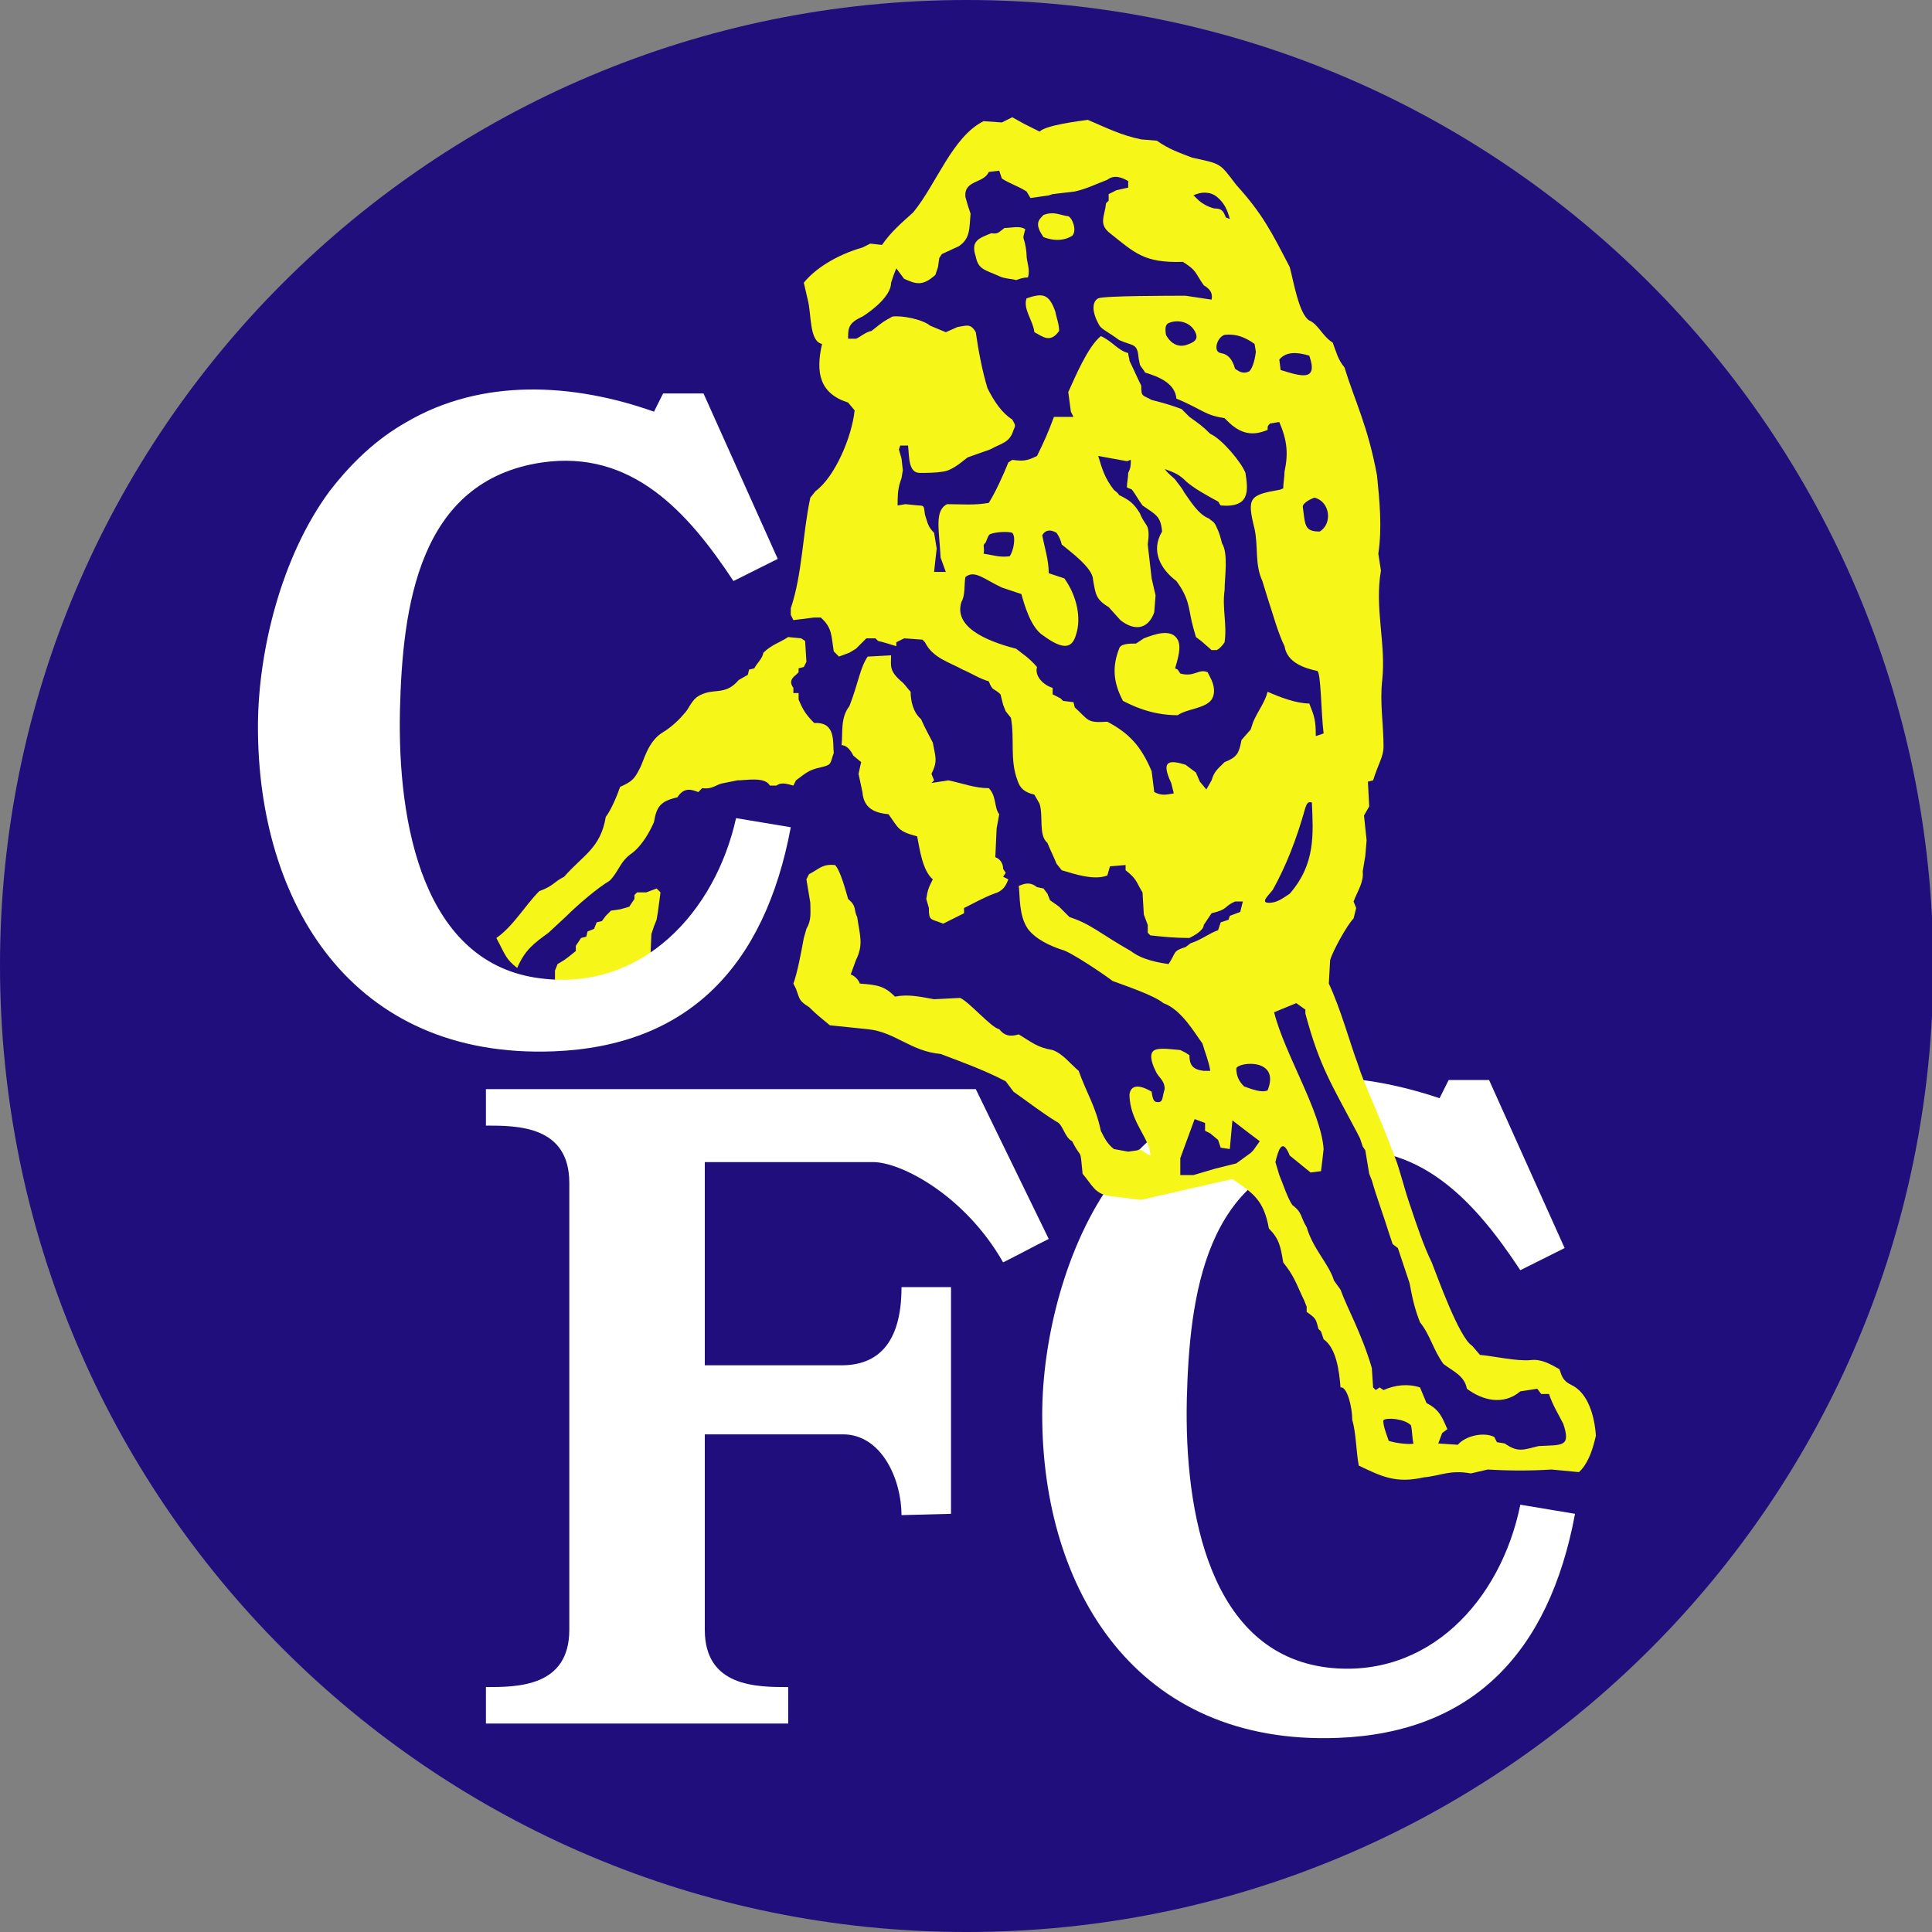 <?xml version="1.0" encoding="utf-8"?>
<!-- Generator: Adobe Illustrator 23.1.0, SVG Export Plug-In . SVG Version: 6.00 Build 0)  -->
<svg version="1.1"
	 id="svg2" xmlns:cc="http://creativecommons.org/ns#" xmlns:dc="http://purl.org/dc/elements/1.1/" xmlns:rdf="http://www.w3.org/1999/02/22-rdf-syntax-ns#"
	 xmlns="http://www.w3.org/2000/svg" xmlns:xlink="http://www.w3.org/1999/xlink" x="0px" y="0px" viewBox="0 0 148.3 148.3"
	 style="enable-background:new 0 0 148.3 148.3;" xml:space="preserve">
<rect x="0" y="0" width="148.3" height="148.3" fill="#808080" stroke="none"/>
<style type="text/css">
	.st0{fill:#200E7D;}
	.st1{fill:#F7F619;}
	.st2{fill:#FFFFFF;}
</style>
<path class="st0" d="M74.2,0C33.2,0,0,33.2,0,74.1c0,41,33.2,74.2,74.2,74.2c41,0,74.2-33.2,74.2-74.2C148.3,33.2,115.1,0,74.2,0z"
	/>
<path class="st0" d="M93,70.1l-0.6,0.9c0,0.4-0.6,0.8-1.1,1c-1.1,0-2.1-0.1-3-0.2l-0.2-0.2l0-0.6l-0.3-0.8l-0.1-1.7
	c-0.5-0.9-0.4-1.1-1.3-1.7l0-0.4l-1.2,0.1L85,67.3c-1.1,0.3-2.5-0.1-3.5-0.4l-0.4-0.5c-0.2-0.5-0.5-1-0.7-1.6c-0.7-0.6-0.4-2-0.6-3
	l-0.4-0.7c-0.9-0.2-1.1-0.6-1.3-1.1c-0.5-1.6-0.2-3.2-0.5-4.8l-0.4-0.5l-0.2-0.5l-0.2-0.8c-0.5-0.5-0.6-0.2-0.9-1
	c-0.7-0.3-1.3-0.6-2-0.9c-1.1-0.6-2.4-0.9-2.9-2.1l-0.2-0.2L69.3,49l-0.6,0.3l0,0.3l-1-0.3l-0.4-0.1l-0.2-0.2l-0.7,0l-0.2,0.2
	L65.7,50l-0.5,0.3l-0.8,0.3L64,50.1c-0.2-1.2-0.1-1.7-1-2.6l-0.5,0l-1.6,0.2l-0.4,1.1l1,0.2l0.2,0.2l0.1,1.6l-0.2,0.4l-0.4,0.1
	l0,0.3L61,51.8c-0.3,0.3-0.5,0.6-0.2,1l0,0.4l0.4,0l0,0.5c0.3,0.7,0.5,1.1,1.2,1.8c1.7-0.1,1.4,1.6,1.7,2.3c-0.2,0.8-0.1,1-1,1.1
	c-1,0.3-1.1,0.5-1.9,1l-0.2,0.4c-0.4-0.2-0.9-0.4-1.3,0l-0.5,0c-0.4-0.7-1.8-0.4-2.5-0.4l-1,0.2c-0.7,0-0.8,0.5-1.7,0.4l-0.3,0.3
	c-0.5-0.3-1.1-0.4-1.6,0.4c-1.3,0.3-1.6,0.7-1.8,1.9c-0.3,0.7-0.9,1.8-1.7,2.4c-0.9,0.6-1.1,1.4-1.7,2.1c-1,0.6-2.5,1.9-3.3,2.7
	l-1.4,1.3c-1.1,0.8-1.8,1.3-2.4,2.7c-0.8,0.8-1.7,1.5-2.8,2.1l5.6,0.5l-0.2-2.4l0.2-0.5l0.6-0.3l0.4-0.3l0.5-0.4l0-0.4l0.4-0.5
	l0.4-0.1l0.1-0.4l0.5-0.2l0.3-0.5l0.4-0.1l0.3-0.3l0.4-0.4l0.7-0.1l0.7-0.3l0.2-0.3l0.2-0.2l0-0.3l0.2-0.2l0.7,0l0.8-0.3l0.3,0.3
	L50.5,70l-0.2,0.6l-0.2,0.5L50,71.7l0,2.8l8.4-8.2l2.8,0.6l0,0l0.7,0.2c0.8-0.4,1-0.8,2-0.7c0.4,0.4,0.8,1.9,1,2.6
	c0.7,0.6,0.4,0.8,0.7,1.4c0.2,1.4,0.5,2.1-0.1,3.3l-0.4,1.1c0.3,0.1,0.7,0.4,0.7,0.7c1.3,0.1,1.8,0.2,2.7,1c1.1-0.3,1.9,0,3,0.2
	l2-0.1c0.8,0.3,2.5,2.3,3,2.4c0.5,0.6,0.8,0.6,1.5,0.4c1,0.6,1.4,1,2.6,1.2c0.8,0.3,1.3,1.1,2,1.6c0.6,1.7,1.3,2.7,1.7,4.6
	c0.3,0.6,0.5,0.9,1,1.4l1.1,0.2l0.7-0.1c0.4-0.2,0.6,0.2,1,0.4c0-1.3-1.6-2.6-1.6-4.7c0.1-0.7,0.7-0.8,1.7-0.2
	c0.1,0.7,0.2,0.8,0.5,0.8c0.4,0,0.3-0.4,0.5-1c0.1-0.7-0.4-0.9-0.7-1.4c-0.3-0.8-0.3-1.3-0.2-1.5c0.3-0.3,1-0.2,2.1-0.1l0.4,0.2
	l0.4,0.4c0,0.8,0.3,1.1,1.1,1.2l0.5,0c-0.1-0.7-0.4-1.4-0.6-2.1c-0.6-0.8-1.6-2.6-3-3.1c-0.7-0.6-3.1-1.5-3.9-1.7
	c-0.6-0.4-3.3-2.3-3.9-2.4c-0.9-0.3-2.1-0.7-2.6-1.6c-0.7-1-0.6-2.5-0.7-3.3c0.3-0.1,0.8-0.5,1.4,0.1l0.5,0.1l0.3,0.4l0.2,0.5
	l0.7,0.5l0.8,0.8c1.5,0.5,2.4,1.3,4.7,2.6c0.9,0.7,2.1,0.8,2.9,1c0.6-0.9,0.4-1,1.5-1.3l0.4-0.3c0.8-0.3,1.3-0.7,2.1-1l0.2-0.6
	l0.6-0.2l0.1-0.3l0.8-0.3l0.1-0.7l-0.6,0C93.9,69.6,94.4,69.9,93,70.1z"/>
<path class="st1" d="M77.2,67L77,66.7c0-0.5-0.3-0.8-0.6-0.9l0.1-2.2l0.2-1.1c-0.4-0.5-0.2-1.4-0.8-2c-1.1,0-2.1-0.4-3.1-0.6
	l-1.3,0.2l0.2-0.2l-0.2-0.5c0.5-1,0.3-1.3,0.1-2.4c-0.3-0.6-0.6-1.1-0.9-1.8c-0.6-0.5-0.8-1.4-0.8-2.1c-0.2-0.2-0.4-0.5-0.6-0.7
	c-1.1-0.9-0.9-1.3-0.9-2.1l-1.8,0.1c-0.6,0.9-0.7,2-1.4,3.8c-0.7,0.9-0.5,2-0.6,3c0.4,0,0.7,0.4,0.9,0.8l0.6,0.5l-0.2,0.9l0.3,1.4
	c0.1,1.3,1,1.6,2,1.7c0.8,1.1,0.7,1.3,2.2,1.7c0.2,1,0.4,2.6,1.2,3.3c-0.3,0.6-0.4,0.8-0.5,1.5l0.2,0.7c0,1,0.1,0.8,1.1,1.2v0
	l1.6-0.8l0-0.4c0.8-0.4,1.5-0.8,2.3-1.1c0.7-0.2,0.9-0.6,1.1-1.1L77,67.3L77.2,67z"/>
<polygon class="st1" points="49.6,68.5 48.9,68.5 48.7,68.7 48.7,69 48.5,69.3 48.3,69.6 47.6,69.8 46.9,69.9 46.5,70.3 46.2,70.7 
	45.8,70.8 45.6,71.3 45.1,71.5 45,71.9 44.6,72 44.2,72.6 44.2,73 43.7,73.4 43.3,73.7 42.8,74 42.6,74.5 42.6,75.9 49.9,74.1 
	50,71.7 50.2,71.1 50.4,70.6 50.5,70 50.7,68.5 50.4,68.2 "/>
<path class="st1" d="M62.5,55.5c-0.7-0.7-0.9-1.1-1.2-1.8l0-0.5l-0.4,0l0-0.4c-0.3-0.4-0.2-0.7,0.2-1l0.2-0.2l0-0.3l0.4-0.1l0.2-0.4
	l-0.1-1.6L61.5,49l-1-0.1c-0.6,0.4-1.3,0.6-1.9,1.2c-0.1,0.5-0.5,0.8-0.7,1.2l-0.4,0.1l-0.1,0.4l-0.7,0.4c-1.1,1.3-2,0.5-3.2,1.3
	c-0.5,0.4-0.6,0.9-1,1.3c-0.5,0.6-1.1,1.1-1.6,1.4c-1.2,0.7-1.5,2.3-1.8,2.8c-0.4,0.8-0.6,1-1.5,1.4c-0.2,0.6-0.7,1.8-1.1,2.3
	c-0.4,2.4-1.7,2.9-3.2,4.6c-0.8,0.4-0.8,0.7-1.9,1.1c-1.1,1.1-2,2.7-3.3,3.6c0.7,1.3,0.7,1.6,1.6,2.3c0.6-1.4,1.3-1.9,2.4-2.7
	l1.4-1.3c0.8-0.8,2.3-2.1,3.3-2.7c0.7-0.7,0.8-1.5,1.7-2.1c0.8-0.6,1.4-1.7,1.7-2.4c0.2-1.2,0.5-1.6,1.8-1.9
	c0.5-0.8,1.1-0.6,1.6-0.4l0.3-0.3c0.9,0.1,1-0.3,1.7-0.4l1-0.2c0.7,0,2.1-0.3,2.5,0.4l0.5,0c0.4-0.3,0.9-0.1,1.3,0l0.2-0.4
	c0.8-0.6,1-0.8,1.9-1c0.9-0.2,0.7-0.3,1-1.1C63.9,57,64.2,55.4,62.5,55.5z"/>
<path class="st2" d="M74.9,83.6H37.3v2.8c2.4,0,6.4,0,6.4,4.4l0,0v34.3c0,4.4-4,4.4-6.4,4.4v2.8h23.2v-2.8c-2.4,0-6.4,0-6.4-4.4v-15
	l10.6,0c3,0,4.5,3.5,4.5,6.2l3.8-0.1l0-17.4h-3.8c0,4.4-1.9,6-4.6,6l-10.5,0V89.2H67c2.2,0,7.1,2.6,10,7.7c1.2-0.6,2.3-1.2,3.5-1.8
	L74.9,83.6z"/>
<path class="st2" d="M42.5,80.7c10.3-0.4,16.2-6.5,18.2-17.2l-4.2-0.7c-1.6,7.2-7.2,13.3-15,12.3c-9-1.1-11-11.8-10.8-20.6
	c0.2-7.9,1.4-17.6,10.9-19c6.9-1,11.2,3.8,14.7,9.1l3.4-1.7L54,30.2l-3.1,0l-0.7,1.4C44,29.4,37,29,31.2,32.4
	c-2.3,1.3-4.2,3.1-5.9,5.3c-3.7,5-5.5,12.3-5.5,18.1C19.8,69.3,27,81.3,42.5,80.7z"/>
<path class="st2" d="M101.9,128c-9-1.1-11-11.8-10.8-20.6c0.2-7.9,1.4-17.6,10.9-19c6.9-1,11.2,3.8,14.7,9.1l3.4-1.7l-5.8-12.9h-3.1
	l-0.7,1.4c-6.2-2.1-13.2-2.5-19.1,0.9c-2.3,1.3-4.2,3.1-5.9,5.3c-3.7,5-5.5,12.3-5.5,18.1v0c0,13.4,7.2,25.4,22.7,24.8
	c10.3-0.4,16.2-6.5,18.2-17.2l-4.2-0.7C115.2,122.9,109.6,128.9,101.9,128z"/>
<path class="st1" d="M120.6,106.3c-0.6-0.3-0.7-0.6-0.9-1.2c-0.7-0.4-1.4-0.8-2.2-0.7c-1.1,0.1-2.8-0.3-3.9-0.4l-0.6-0.7
	c-1-0.6-2.7-5.4-3.1-6.4c-0.6-1.2-1.2-3-1.6-4.2c-0.5-1.4-0.9-3.1-1.2-3.8c-1.5-4-2.3-5.4-2.9-7.3c-0.5-1.3-1.3-4.2-2.2-6.1l0.1-1.8
	c0.2-0.7,1.3-2.7,1.8-3.2l0.2-0.8l-0.2-0.5c0.3-0.8,0.8-1.5,0.7-2.3l0.2-1.2l0.1-1.2l-0.2-1.9l0.4-0.7l-0.1-1.9l0.4-0.1
	c0.4-1.3,0.8-1.8,0.8-2.6c0-1.7-0.3-3.4-0.1-5.1c0.3-2.8-0.6-5.5-0.1-8.4l-0.2-1.3c0.3-2,0.1-4-0.1-6c-0.7-3.8-1.7-5.7-2.5-8.3
	c-0.5-0.6-0.6-1.1-0.9-1.9c-0.8-0.5-1.1-1.4-1.8-1.7c-0.8-0.5-1.2-3-1.5-4.1c-1.4-2.7-2.1-4.1-4.1-6.3c-1.3-1.7-1.1-1.6-3.4-2.1
	c-1-0.4-1.7-0.6-2.7-1.3l-1.2-0.1c-1.5-0.3-2.7-0.9-4.1-1.5c-0.7,0.1-3.2,0.4-3.7,0.9l-1.2-0.6L77.7,9l-0.8,0.4l-1.4-0.1
	c-2.4,1.2-3.6,4.8-5.4,7c-1,0.9-1.7,1.5-2.4,2.5l-0.9-0.1L66.2,19c-2.1,0.6-3.7,1.7-4.5,2.7L62,23c0.3,1.1,0.1,3.2,1.1,3.4
	c-0.5,2.2-0.2,3.8,2,4.5l0.5,0.6c-0.2,2-1.5,5.1-3,6.2l-0.4,0.5c-0.6,2.8-0.6,5.8-1.5,8.5l0,0.5l0.2,0.4l1.6-0.2l0.5,0
	c0.9,0.8,0.8,1.4,1,2.6l0.4,0.4l0.8-0.3l0.5-0.3l0.6-0.6l0.2-0.2l0.7,0l0.2,0.2l0.4,0.1l1,0.3l0-0.3l0.6-0.3l1.4,0.1l0.2,0.2
	c0.6,1.2,1.8,1.5,2.9,2.1c0.7,0.3,1.3,0.7,2,0.9c0.3,0.8,0.4,0.5,0.9,1l0.2,0.8l0.2,0.5l0.4,0.5c0.3,1.7-0.1,3.2,0.5,4.8
	c0.2,0.6,0.5,0.9,1.3,1.1l0.4,0.7c0.3,1-0.1,2.4,0.6,3c0.2,0.5,0.5,1.1,0.7,1.6l0.4,0.5c1,0.3,2.5,0.8,3.5,0.4l0.2-0.7l1.2-0.1
	l0,0.4c0.9,0.7,0.8,0.9,1.3,1.7l0.1,1.7l0.3,0.8l0,0.6l0.2,0.2c0.9,0.1,1.9,0.2,3,0.2c0.4-0.2,1.1-0.6,1.1-1l0.6-0.9
	c1.3-0.3,0.9-0.5,1.8-0.9l0.6,0l0,0l0,0l0,0L95.2,70l-0.8,0.3l-0.1,0.3l-0.6,0.2l-0.2,0.6c-0.8,0.3-1.2,0.7-2.1,1l-0.4,0.3
	C90,73,90.3,73.1,89.7,74c-0.7-0.1-2-0.3-2.9-1c-2.3-1.3-3.1-2.1-4.7-2.6l-0.8-0.8l-0.7-0.5l-0.2-0.5l-0.3-0.4l-0.5-0.1
	c-0.6-0.5-1.1-0.2-1.4-0.1c0.1,0.8,0,2.3,0.7,3.3c0.6,0.8,1.7,1.3,2.6,1.6c0.6,0.1,3.4,2,3.9,2.4c0.8,0.3,3.2,1.1,3.9,1.7
	c1.4,0.5,2.4,2.3,3,3.1c0.2,0.7,0.5,1.4,0.6,2.1l-0.5,0c-0.8-0.1-1.1-0.4-1.1-1.2L91,80.8l-0.4-0.2c-1.1-0.1-1.8-0.2-2.1,0.1
	c-0.2,0.2-0.2,0.7,0.2,1.5c0.2,0.5,0.7,0.7,0.7,1.4c-0.2,0.6-0.1,1-0.5,1c-0.3,0-0.4-0.1-0.5-0.8c-1-0.6-1.6-0.5-1.7,0.2
	c0,2.1,1.6,3.4,1.6,4.7c-0.5-0.2-0.7-0.6-1-0.4l-0.7,0.1l-1.1-0.2c-0.5-0.4-0.7-0.8-1-1.4c-0.4-1.9-1.1-2.9-1.7-4.6
	c-0.7-0.6-1.2-1.3-2-1.6c-1.2-0.2-1.6-0.6-2.6-1.2c-0.7,0.2-1.1,0.1-1.5-0.4c-0.6-0.1-2.3-2.1-3-2.4l-2,0.1c-1.1-0.2-2-0.4-3-0.2
	c-0.8-0.8-1.3-0.9-2.7-1c-0.1-0.3-0.4-0.6-0.7-0.7l0.4-1.1c0.6-1.2,0.3-1.9,0.1-3.3c-0.3-0.6,0-0.8-0.7-1.4c-0.2-0.7-0.6-2.2-1-2.6
	c-1-0.1-1.2,0.3-2,0.7l-0.2,0.4l0.3,1.8c0,0.8,0.1,1.3-0.3,2l-0.2,0.7c-0.2,1.1-0.5,2.7-0.8,3.5l0.2,0.4c0.3,0.8,0.2,0.9,1,1.4
	c0.6,0.6,1,0.9,1.6,1.4l2.9,0.3c2.1,0.2,3.3,1.7,5.6,1.9c1.3,0.5,3.3,1.2,5,2.1l0.6,0.8c1,0.7,2.3,1.7,3.3,2.3
	c0.5,0.2,0.6,1.2,1.2,1.5c0.4,0.8,0.5,0.8,0.6,1c0.1,0.2,0.1,0.6,0.2,1.5c0.7,0.8,0.9,1.5,2,1.7l2.5,0.3l7-1.6
	c1.6,1.1,2.4,1.6,2.8,3.8c0.8,0.8,0.9,1.4,1.1,2.6l0.3,0.4c0.6,0.8,0.9,1.7,1.3,2.5l0.2,0.5l0,0.4c0.7,0.5,0.7,0.5,0.9,1.3l0.2,0.2
	l0.2,0.6c1,0.7,1.2,2.5,1.3,3.7c0.5-0.1,0.9,1.5,0.9,2.5c0.3,1,0.3,2.5,0.5,3.5c1.7,0.8,2.8,1.4,5,0.9c1.2-0.1,2-0.6,3.6-0.3
	l1.3-0.3c1.7,0.1,3.3,0.1,4.9,0l2.1,0.2l0.2-0.2c0.6-0.7,0.9-1.7,1.1-2.6C122.4,108.7,121.9,106.9,120.6,106.3z"/>
<g>
	<path class="st0" d="M100,38.9c0.2,1.4,0.1,1.9,1.3,1.9c1-0.6,0.8-2.3-0.4-2.6C100.6,38.3,100,38.6,100,38.9z"/>
	<path class="st0" d="M100.5,27.3c-1-0.3-1.8-0.3-2.3,0.3l0.1,0.8C99.9,28.9,101.2,29.3,100.5,27.3z"/>
	<path class="st0" d="M93.2,16c0.6,0,0.7,0.2,0.9,0.7c0.1,0,0.2,0.1,0.3,0.1c-0.2-0.7-0.4-1.2-1-1.7c-0.5-0.4-1.2-0.4-1.8-0.1
		C91.8,15.1,92.1,15.7,93.2,16z"/>
	<path class="st0" d="M93.7,27.1c0.6,0.1,0.9,0.5,1.1,1.2c0.4,0.3,0.7,0.4,1.1,0.2c0.2-0.2,0.4-0.7,0.5-1.5l-0.1-0.6
		c-0.7-0.5-1.4-0.8-2.3-0.7C93.4,25.9,93.1,27,93.7,27.1z"/>
	<path class="st0" d="M91,58.7l0.8,0.6l0.3,0.7l0.5,0.6l0.4-0.7c0.2-0.7,0.5-0.9,1-1.4c1-0.4,1.1-0.7,1.3-1.7L96,56l0.2-0.6
		c0.4-0.9,0.9-1.5,1.1-2.3c0.9,0.4,2.2,0.9,3.2,0.9c0.4,1,0.5,1.3,0.5,2.5l0.6-0.2c-0.2-1.6-0.2-4.8-0.5-4.8
		c-0.9-0.2-2.3-0.6-2.5-1.9c-0.5-1-0.9-2.5-1.3-3.7l-0.4-1.3c-0.6-1.3-0.3-2.6-0.6-4c-0.6-2.4-0.4-2.6,1.9-3c0.1,0,0.2-0.1,0.3-0.1
		c0-0.4,0.1-0.9,0.1-1.3c0.3-1.4,0.2-2.4-0.4-3.8c-0.2,0-0.5,0.1-0.7,0.1c-0.2,0.2-0.2,0.2-0.2,0.5c-1.2,0.5-2.1,0.3-3.1-0.7
		c-0.1-0.1-0.1-0.1-0.2-0.2c-1.2-0.2-1.4-0.4-2.4-0.9c-0.4-0.2-0.8-0.4-1.3-0.6c-0.1-1.2-1.4-1.7-2.4-2c-0.1-0.2-0.3-0.4-0.4-0.6
		l-0.1-0.5c-0.1-1.2-0.4-0.9-1.5-1.4c-0.8-0.6-1.3-0.8-1.5-1.1c-0.7-1.2-0.5-1.9-0.1-2.1c0.4-0.2,5.6-0.2,6.7-0.2l2,0.3
		c0.1-0.5-0.1-0.8-0.6-1.1c-0.7-1-0.5-1.1-1.6-1.8c-3,0.1-3.7-0.7-5.6-2.2c-0.9-0.7-0.4-1.3-0.3-2.3l0.2-0.2l0-0.5l0.6-0.3l0.9-0.2
		l0-0.5c-0.5-0.3-1.1-0.5-1.6-0.1c-0.8,0.3-1.6,0.7-2.5,0.9l-1.7,0.2L80.5,15l-1.4,0.2l-0.3-0.5c-0.6-0.4-1.3-0.6-1.9-1l-0.2-0.6
		l-0.8,0.1c-0.4,0.9-1.9,0.6-1.8,1.9l0.2,0.7l0.2,0.6c-0.1,1.1,0,1.9-0.9,2.5l-1.3,0.6l-0.2,0.3L72,20.5l-0.2,0.6
		c-1,0.9-1.5,0.7-2.4,0.3l-0.6-0.8l-0.2,0.5l-0.2,0.6c0,1-1.4,2.1-2.2,2.6c-1.1,0.5-1.1,0.9-1.1,1.7l0.6,0c0.3-0.1,0.7-0.5,1.2-0.6
		c1-0.8,0.9-0.7,1.6-1.1c0.7-0.1,2.3,0.2,2.9,0.7l1.2,0.5l0.9-0.4c0.7-0.1,1-0.3,1.4,0.4c0.2,1.4,0.5,3,0.9,4.3
		c0.5,1,1.1,1.9,1.9,2.4c0.2,0.4,0.3,0.4,0.1,0.8c-0.3,1-0.9,1-1.8,1.5l-1.7,0.6c-0.2,0.1-1.1,1-1.9,1.1c-0.6,0.1-1.2,0.1-1.8,0.1
		c-0.9,0-0.8-1.3-0.9-2.1l-0.6,0l-0.1,0.3l0.2,0.7l0.1,0.9l-0.1,0.6L69.1,37c-0.2,0.6-0.2,1.2-0.2,1.8l0.6-0.1l1,0.1
		c0.5,0,0.4,0.1,0.5,0.7c0.2,0.6,0.2,0.9,0.7,1.4l0.2,1.2l-0.2,1.8l0.9,0l-0.4-1.1c-0.1-2.1-0.5-3.6,0.5-4.1c1.1,0,2.1,0.1,3.2-0.1
		c0.5-0.8,1.1-2.1,1.5-3.1l0.3-0.2c0.8,0.1,1.1,0.1,1.9-0.3c0.5-1,0.9-1.9,1.3-3l0.6,0l0.9,0l-0.2-0.4L82,30.1
		c0.5-1.1,1.5-3.5,2.5-4.3c0.9,0.4,1.3,1.1,2.1,1.3c0,0.2,0.1,0.4,0.1,0.6c0.3,0.6,0.6,1.3,0.9,1.9c0,0.9,0.1,0.7,0.8,1.1
		c0.8,0.2,1.5,0.4,2.3,0.7c0.2,0.2,0.4,0.4,0.6,0.6c0.7,0.5,1,0.7,1.6,1.3c0.9,0.4,2.4,2.2,2.7,3c0.2,1.3,0.4,2.7-1.9,2.5
		c-0.1-0.1-0.1-0.2-0.2-0.3c-1.1-0.6-1.8-1-2.4-1.5c-0.6-0.6-0.9-0.7-1.7-1c0.3,0.4,0.5,0.5,0.8,0.8c0.2,0.3,0.5,0.6,0.7,1
		c0.5,0.7,1.1,1.7,1.9,2c0.2,0.2,0.4,0.2,0.6,0.7c0.2,0.4,0.3,0.8,0.4,1.2c0.5,0.8,0.2,2.6,0.2,3.6c-0.2,1.4,0.2,2.6,0,4
		c-0.2,0.3-0.4,0.5-0.6,0.6l-0.4,0l-0.8-0.7l-0.4-0.3l-0.2-0.7c-0.4-1.4-0.2-2.1-1.3-3.6c-1.2-0.9-2-2.3-1.1-3.8
		c-0.1-1.2-0.5-1.3-1.5-2c-0.3-0.4-0.5-0.8-0.8-1.2c-0.1-0.1-0.3-0.1-0.4-0.2c0-0.4,0.1-0.7,0.1-1.1c0.2-0.4,0.2-0.6,0.2-1
		c-0.1,0-0.2,0.1-0.3,0.1L84.3,35c0.3,1,0.5,1.7,1.2,2.6c0.1,0.1,0.3,0.2,0.4,0.4c0.8,0.4,1.1,0.6,1.6,1.4c0.1,0.3,0.3,0.6,0.5,0.9
		c0.2,0.3,0.2,0.8,0.1,1.5l0.3,2.6l0.3,1.3l-0.1,1.3c-0.5,1.4-1.6,1.4-2.6,0.6l-0.9-1c-1-0.6-1-1-1.2-2.1c0-0.9-1.8-2.2-2.4-2.7
		c-0.1-0.4-0.2-0.6-0.4-0.9c-0.5-0.3-0.9-0.2-1.1,0.2c0.2,1,0.5,1.9,0.5,2.9l1.2,0.4c1,1.4,1.3,3.1,0.9,4.3c-0.3,1.1-1,1.2-2.5,0.1
		c-1-0.6-1.5-2.5-1.7-3.2l-1.5-0.5c-1.3-0.6-2.1-1.4-2.8-0.8c-0.1,0.6,0,1.4-0.3,1.9c-0.7,2.2,2.7,3.2,4.2,3.6
		c0.5,0.4,1,0.7,1.6,1.4c-0.2,0.7,0.5,1.4,1.2,1.6l0,0.5l0.6,0.3l0.2,0.2l0.8,0.1l0.1,0.4c1.1,1,0.9,1.2,2.5,1.1
		c1.7,0.9,2.6,1.9,3.4,3.8l0.2,1.6c0.6,0.3,0.9,0.2,1.5,0.1l-0.2-0.8C89.1,58.4,89.7,58.3,91,58.7z M78,21.5
		c-0.3-0.1-0.9-0.1-1.3-0.3c-1.1-0.5-1.6-0.5-1.8-1.5c-0.4-1.2,0.2-1.4,1.2-1.8c0.5,0.1,0.6-0.1,1-0.4c0.5,0,1.2-0.2,1.6,0.1
		c-0.1,0.4-0.2,0.6-0.1,0.8c0.1,0.3,0.2,0.9,0.2,1.2c0,0.5,0.3,1.1,0.1,1.7C78.5,21.3,78.3,21.4,78,21.5z M79.4,25.5
		c-0.1-0.9-0.9-1.8-0.6-2.6c1.2-0.4,1.7-0.4,2.2,1c0.1,0.5,0.3,1,0.3,1.5C80.6,26.4,80,25.8,79.4,25.5z M82.3,18.1
		c-0.8,0.5-1.7,0.3-2.2,0.1c-0.7-1-0.4-1.3,0-1.7c0.8-0.3,1.2,0,1.9,0.1C82.3,16.7,82.7,17.7,82.3,18.1z M86.2,53.8
		c-0.8-1.5-0.8-2.7-0.3-4c0.1-0.4,0.8-0.4,1.3-0.4l0.6-0.4c0.8-0.3,2.1-0.8,2.6,0.1c0.2,0.4,0.2,0.9-0.2,2.2l0.2,0.1l0.2,0.3
		c1.1,0.3,1.4-0.4,2.1-0.1l0.3,0.6c0.3,0.7,0.2,1.2,0,1.5c-0.5,0.7-1.9,0.7-2.6,1.2C88.3,54.9,86.8,54.1,86.2,53.8z"/>
	<path class="st0" d="M106.2,109c-0.1,0.3,0.3,1.3,0.4,1.6c0.6,0.2,1.7,0.3,1.9,0.2c-0.1-0.3-0.1-1.1-0.2-1.4
		C107.8,108.9,106.5,108.8,106.2,109z"/>
	<path class="st0" d="M120,109.3c-0.4-0.8-0.8-1.4-1.1-2.3l-0.6,0l-0.3-0.4l-1.3,0.2c-1.3,1.1-2.9,0.7-4.1-0.2c-0.2-1-1-1.3-1.8-1.9
		c-0.8-1.1-1-2.2-1.8-3.2c-0.4-1-0.6-1.9-0.8-3c-0.3-0.9-0.6-1.8-0.9-2.7l-0.4-0.3l-0.3-0.9c-0.4-1.3-0.9-2.6-1.3-4l-0.2-0.5
		l-0.3-1.8l-0.2-0.3l-0.2-0.6l-0.2-0.4c-2-3.8-2.9-5.1-4-9.2l0-0.3L99.5,77l-1.7,0.7c0.8,3.2,3.6,7.6,3.8,10.5l-0.1,0.9l-0.1,0.8
		l-0.8,0.1L99,88.7c-0.6-1.5-0.9-0.3-1.1,0.5l0.3,1c0.3,0.7,0.6,1.7,1,2.3c0.8,0.6,0.6,0.9,1.1,1.7c0.5,1.7,1.7,2.8,2.1,4.1l0.5,0.7
		c0.5,1.4,1.6,3.3,2.4,6l0.1,1.5l0.2,0.2l0.3-0.2l0.3,0.2c0.9-0.4,1.9-0.5,2.8-0.2l0.5,1.2c1,0.5,1.2,1.1,1.6,2l-0.4,0.3l-0.3,0.8
		l1.5,0.1c0.6-0.7,2-1,2.8-0.6l0.2,0.4l0.6,0.1v0c1,0.7,1.4,0.5,2.6,0.2C119.9,110.9,120.6,111.1,120,109.3z"/>
	<path class="st0" d="M94.9,82c0,0.6,0.2,1,0.6,1.4c0.6,0.2,1.3,0.5,1.8,0.3C98.3,81.2,95.1,81.5,94.9,82z"/>
	<path class="st0" d="M89.7,24.8c-0.2,0.1-0.3,0.3-0.2,0.9c0.2,0.4,0.7,1,1.5,0.8c0.6-0.2,1.1-0.4,0.7-1.1
		C91.3,24.7,90.4,24.5,89.7,24.8z"/>
	<polygon class="st0" points="94.6,86 94.4,88.2 93.7,88.1 93.5,87.5 92.9,87 92.5,86.8 92.5,86.2 91.7,85.9 90.6,88.9 90.6,90.2 
		91.6,90.2 93.3,89.7 94.9,89.3 96,88.5 96.2,88.3 96.7,87.6 95.9,87 	"/>
	<path class="st0" d="M77.5,42.7c0.3-0.4,0.5-1.5,0.2-1.8c-0.2-0.1-1.2-0.1-1.7,0.1c-0.2,0.1-0.3,0.7-0.4,0.7
		c-0.2,0.2,0,0.3-0.1,0.8C76.2,42.6,76.7,42.8,77.5,42.7z"/>
	<path class="st0" d="M100.2,62c-0.7,2.5-1.5,4.5-2.5,6.3c-0.3,0.4-1,1-0.3,1c0.6,0,1-0.3,1.6-0.7c2-2.3,1.8-4.6,1.7-7
		C100.4,61.5,100.3,61.7,100.2,62z"/>
</g>
</svg>
